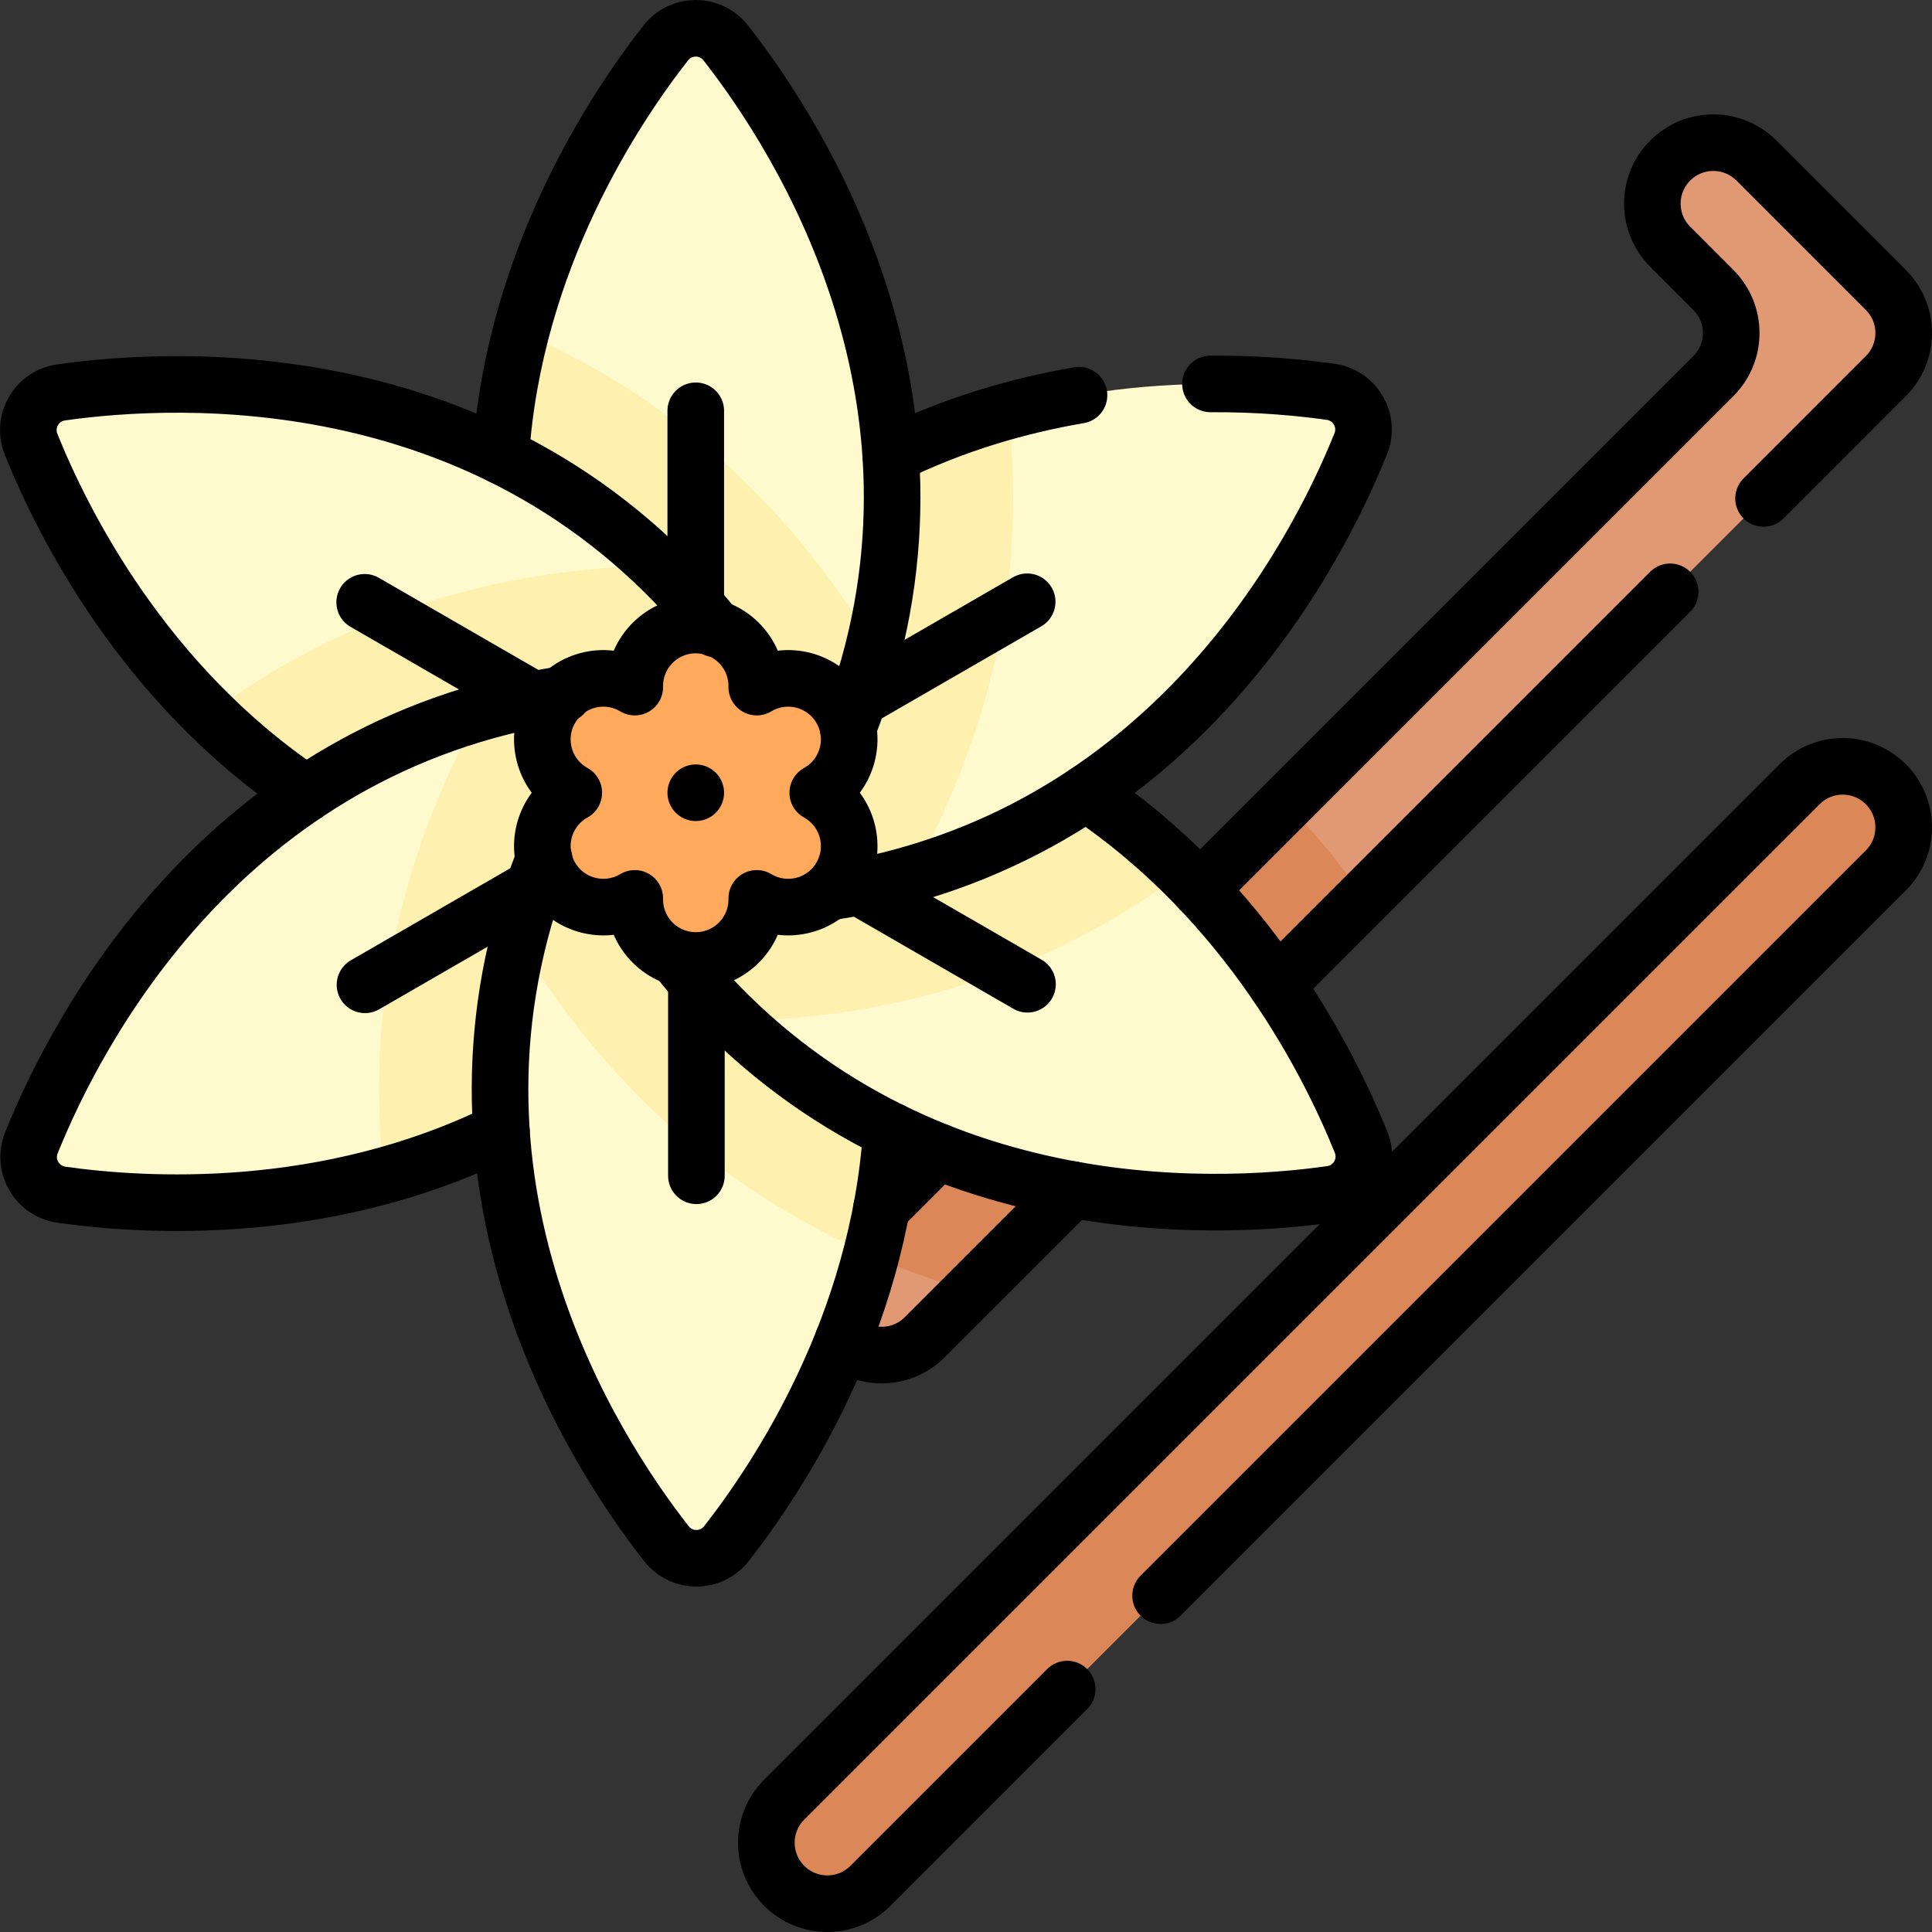 <?xml version="1.0" encoding="UTF-8"?>
<svg xmlns="http://www.w3.org/2000/svg" xmlns:xlink="http://www.w3.org/1999/xlink" version="1.1" id="Capa_1" x="0px" y="0px" viewBox="0 0 512.003 512.003" style="enable-background:new 0 0 512.003 512.003;" xml:space="preserve" width="512" height="512">
<rect x="0" y="0" width="512.003" height="512.003" fill="#333333" stroke="none"/>
<g>
	<path style="fill:#E19974;" d="M442.623,42.539L442.623,42.539c-6.312,6.312-6.312,16.545,0,22.857l11.429,11.429&#10;&#9;&#9;c6.312,6.312,6.312,16.545,0,22.857L222.213,331.521c-6.312,6.312-6.312,16.545,0,22.857l0,0c6.312,6.312,16.545,6.312,22.857,0&#10;&#9;&#9;L499.766,99.682c6.312-6.312,6.312-16.545,0-22.857L465.48,42.539C459.168,36.227,448.935,36.227,442.623,42.539z"/>
	<path style="fill:#DC8758;" d="M232.886,333.662c7.897,3.32,16.036,6.15,24.384,8.517l104.34-104.34&#10;&#9;&#9;c-5.978-8.313-12.854-16.76-20.726-24.989L224.046,329.688C226.951,331.074,229.895,332.404,232.886,333.662z"/>
	<path style="fill:#FFFACE;" d="M359.996,108.794c-1.479-2.562-4.072-4.481-7.305-4.941c-21.861-3.107-70.057-6.123-116.637,16.83&#10;&#9;&#9;c1.807,27.198-2.799,57.59-19.091,89.548H184.47l16.246,28.14c104.004-5.429,147.346-89.551,159.906-120.779&#10;&#9;&#9;C361.842,114.561,361.476,111.356,359.996,108.794z"/>
	<path style="fill:#FEF0AE;" d="M216.963,210.231H184.47l16.246,28.14c15.012-0.784,28.753-3.215,41.328-6.882l3.428-6.724&#10;&#9;&#9;c19.061-37.392,26.302-76.234,21.673-115.843c-10.238,2.823-20.704,6.643-31.092,11.761&#10;&#9;&#9;C237.861,147.88,233.254,178.273,216.963,210.231z"/>
	<path style="fill:#FFFACE;" d="M184.386,7.502c-2.958,0-5.917,1.285-7.932,3.856c-13.621,17.379-40.331,57.61-43.743,109.426&#10;&#9;&#9;c24.457,12.033,48.475,31.219,68.005,61.307l-16.246,28.14l32.493,0c47.3-92.785-3.881-172.381-24.645-198.873&#10;&#9;&#9;C190.303,8.787,187.345,7.502,184.386,7.502z"/>
	<path style="fill:#FEF0AE;" d="M200.716,182.091l-16.246,28.14l32.493,0c6.827-13.393,11.593-26.509,14.704-39.232l-4.109-6.331&#10;&#9;&#9;c-22.851-35.204-52.87-60.895-89.486-76.691c-2.675,10.278-4.599,21.252-5.36,32.807&#10;&#9;&#9;C157.169,132.817,181.186,152.003,200.716,182.091z"/>
	<path style="fill:#FFFACE;" d="M8.86,108.939c-1.479,2.562-1.845,5.767-0.626,8.797c8.24,20.486,29.726,63.733,72.894,92.596&#10;&#9;&#9;c22.65-15.164,51.274-26.371,87.096-28.241l16.246,28.14l16.246-28.14C144.012,94.736,49.49,99.261,16.165,103.998&#10;&#9;&#9;C12.931,104.457,10.339,106.377,8.86,108.939z"/>
	<path style="fill:#FEF0AE;" d="M168.224,182.091l16.246,28.14l16.246-28.14c-8.185-12.609-17.161-23.294-26.624-32.35l-7.537,0.393&#10;&#9;&#9;c-41.913,2.188-79.171,15.339-111.159,39.152c7.564,7.455,16.105,14.609,25.732,21.045&#10;&#9;&#9;C103.778,195.168,132.402,183.961,168.224,182.091z"/>
	<path style="fill:#FFFACE;" d="M8.944,311.667c1.479,2.562,4.072,4.481,7.305,4.941c21.861,3.107,70.057,6.123,116.637-16.83&#10;&#9;&#9;c-1.807-27.198,2.799-57.59,19.091-89.548h32.493l-16.246-28.14C64.22,187.521,20.878,271.642,8.317,302.87&#10;&#9;&#9;C7.098,305.901,7.464,309.105,8.944,311.667z"/>
	<path style="fill:#FEF0AE;" d="M151.977,210.231h32.493l-16.246-28.14c-15.012,0.784-28.753,3.215-41.328,6.882l-3.428,6.724&#10;&#9;&#9;c-19.061,37.392-26.302,76.234-21.673,115.843c10.238-2.823,20.704-6.643,31.092-11.761&#10;&#9;&#9;C131.079,272.581,135.686,242.188,151.977,210.231z"/>
	<path style="fill:#FFFACE;" d="M184.554,412.959c2.958,0,5.917-1.285,7.932-3.856c13.621-17.379,40.331-57.61,43.743-109.426&#10;&#9;&#9;c-24.457-12.033-48.475-31.219-68.005-61.307l16.246-28.14l-32.493,0c-47.3,92.785,3.881,172.381,24.645,198.873&#10;&#9;&#9;C178.637,411.674,181.595,412.959,184.554,412.959z"/>
	<path style="fill:#FEF0AE;" d="M168.224,238.37l16.246-28.14l-32.493,0c-6.827,13.393-11.593,26.509-14.704,39.232l4.109,6.331&#10;&#9;&#9;c22.851,35.204,52.87,60.895,89.486,76.691c2.675-10.278,4.599-21.252,5.36-32.807C211.771,287.644,187.754,268.458,168.224,238.37&#10;&#9;&#9;z"/>
	<path style="fill:#FFFACE;" d="M360.08,311.522c1.479-2.562,1.845-5.767,0.626-8.797c-8.24-20.486-29.726-63.733-72.894-92.596&#10;&#9;&#9;c-22.65,15.164-51.274,26.371-87.096,28.241l-16.246-28.14l-16.246,28.14c56.704,87.355,151.227,82.83,184.551,78.093&#10;&#9;&#9;C356.008,316.004,358.601,314.085,360.08,311.522z"/>
	<path style="fill:#FEF0AE;" d="M200.716,238.37l-16.246-28.14l-16.246,28.14c8.185,12.609,17.161,23.294,26.624,32.35l7.537-0.393&#10;&#9;&#9;c41.913-2.188,79.171-15.339,111.159-39.152c-7.564-7.455-16.105-14.609-25.732-21.045&#10;&#9;&#9;C265.162,225.294,236.538,236.5,200.716,238.37z"/>
	<path style="fill:#FEA95C;" d="M216.963,210.231l-0.251-0.145l0.251-0.145c7.73-4.463,10.379-14.348,5.916-22.079&#10;&#9;&#9;c-4.463-7.73-14.348-10.379-22.079-5.916l-0.251,0.145v-0.29c0-8.926-7.236-16.163-16.163-16.163&#10;&#9;&#9;c-8.926,0-16.163,7.236-16.163,16.163v0.29l-0.251-0.145c-7.73-4.463-17.615-1.815-22.078,5.916&#10;&#9;&#9;c-4.463,7.73-1.815,17.615,5.916,22.079l0.251,0.145l-0.251,0.145c-7.73,4.463-10.379,14.348-5.916,22.079&#10;&#9;&#9;c4.463,7.73,14.348,10.379,22.078,5.916l0.251-0.145v0.29c0,8.926,7.236,16.163,16.163,16.163c8.926,0,16.163-7.236,16.163-16.163&#10;&#9;&#9;v-0.29l0.251,0.145c7.73,4.463,17.615,1.815,22.079-5.916S224.693,214.694,216.963,210.231z"/>
	<path style="fill:#DC8758;" d="M207.825,499.766L207.825,499.766c-6.312-6.312-6.312-16.545,0-22.857l269.084-269.084&#10;&#9;&#9;c6.312-6.312,16.545-6.312,22.857,0l0,0c6.312,6.312,6.312,16.545,0,22.857L230.683,499.766&#10;&#9;&#9;C224.371,506.078,214.137,506.078,207.825,499.766z"/>
	
		<line style="fill:none;stroke:#000000;stroke-width:15;stroke-linecap:round;stroke-linejoin:round;stroke-miterlimit:10;" x1="442.61" y1="156.84" x2="338.39" y2="261.06"/>
	<path style="fill:none;stroke:#000000;stroke-width:15;stroke-linecap:round;stroke-linejoin:round;stroke-miterlimit:10;" d="&#10;&#9;&#9;M318.01,235.72L454.05,99.68c6.32-6.31,6.32-16.54,0-22.85l-11.42-11.44c-6.32-6.3-6.32-16.54,0-22.85c6.3-6.31,16.53-6.31,22.85,0&#10;&#9;&#9;l34.28,34.29c6.32,6.31,6.32,16.54,0,22.85l-32.4,32.41"/>
	<path style="fill:none;stroke:#000000;stroke-width:15;stroke-linecap:round;stroke-linejoin:round;stroke-miterlimit:10;" d="&#10;&#9;&#9;M223.342,355.4c2.98,2.485,6.637,3.717,10.294,3.717c4.142,0,8.283-1.576,11.435-4.738l39.134-39.134"/>
	
		<line style="fill:none;stroke:#000000;stroke-width:15;stroke-linecap:round;stroke-linejoin:round;stroke-miterlimit:10;" x1="248.586" y1="305.144" x2="233.635" y2="320.095"/>
	<path style="fill:none;stroke:#000000;stroke-width:15;stroke-linecap:round;stroke-linejoin:round;stroke-miterlimit:10;" d="&#10;&#9;&#9;M216.963,210.231l-0.251-0.145l0.251-0.145c7.73-4.463,10.379-14.348,5.916-22.079c-4.463-7.73-14.348-10.379-22.079-5.916&#10;&#9;&#9;l-0.251,0.145v-0.29c0-8.926-7.236-16.163-16.163-16.163c-8.926,0-16.163,7.236-16.163,16.163v0.29l-0.251-0.145&#10;&#9;&#9;c-7.73-4.463-17.615-1.815-22.078,5.916c-4.463,7.73-1.815,17.615,5.916,22.079l0.251,0.145l-0.251,0.145&#10;&#9;&#9;c-7.73,4.463-10.379,14.348-5.916,22.079c4.463,7.73,14.348,10.379,22.078,5.916l0.251-0.145v0.29&#10;&#9;&#9;c0,8.926,7.236,16.163,16.163,16.163c8.926,0,16.163-7.236,16.163-16.163v-0.29l0.251,0.145c7.73,4.463,17.615,1.815,22.079-5.916&#10;&#9;&#9;S224.693,214.694,216.963,210.231z"/>
	
		<line style="fill:none;stroke:#000000;stroke-width:15;stroke-linecap:round;stroke-linejoin:round;stroke-miterlimit:10;" x1="184.386" y1="210.086" x2="184.386" y2="210.086"/>
	<path style="fill:none;stroke:#000000;stroke-width:15;stroke-linecap:round;stroke-linejoin:round;stroke-miterlimit:10;" d="&#10;&#9;&#9;M307.57,422.88l192.2-192.2c3.15-3.16,4.73-7.29,4.73-11.42c0-4.14-1.58-8.28-4.73-11.43c-6.32-6.32-16.55-6.32-22.86,0&#10;&#9;&#9;L207.83,476.91c-6.32,6.31-6.32,16.54,0,22.86c6.31,6.31,16.54,6.31,22.85,0l52.14-52.14"/>
	<path style="fill:none;stroke:#000000;stroke-width:15;stroke-linecap:round;stroke-linejoin:round;stroke-miterlimit:10;" d="&#10;&#9;&#9;M132.71,120.78c3.41-51.81,30.12-92.04,43.74-109.42c2.02-2.57,4.98-3.86,7.94-3.86c2.95,0,5.91,1.29,7.93,3.86&#10;&#9;&#9;c19.46,24.82,65.62,96.28,32.44,181.52"/>
	
		<line style="fill:none;stroke:#000000;stroke-width:15;stroke-linecap:round;stroke-linejoin:round;stroke-miterlimit:10;" x1="184.386" y1="160.234" x2="184.386" y2="108.866"/>
	<path style="fill:none;stroke:#000000;stroke-width:15;stroke-linecap:round;stroke-linejoin:round;stroke-miterlimit:10;" d="&#10;&#9;&#9;M81.124,210.33c-43.164-28.858-64.649-72.105-72.89-92.59c-1.216-3.034-0.853-6.243,0.627-8.806&#10;&#9;&#9;c1.475-2.555,4.072-4.473,7.308-4.938c31.225-4.443,116.191-8.689,173.421,62.666"/>
	
		<line style="fill:none;stroke:#000000;stroke-width:15;stroke-linecap:round;stroke-linejoin:round;stroke-miterlimit:10;" x1="141.13" y1="185.305" x2="96.644" y2="159.621"/>
	<path style="fill:none;stroke:#000000;stroke-width:15;stroke-linecap:round;stroke-linejoin:round;stroke-miterlimit:10;" d="&#10;&#9;&#9;M132.883,299.781c-46.574,22.952-94.769,19.935-116.631,16.83c-3.236-0.464-5.833-2.383-7.313-4.946&#10;&#9;&#9;c-1.475-2.555-1.838-5.763-0.622-8.798c11.765-29.263,50.571-104.969,140.981-118.854"/>
	
		<line style="fill:none;stroke:#000000;stroke-width:15;stroke-linecap:round;stroke-linejoin:round;stroke-miterlimit:10;" x1="141.214" y1="235.301" x2="96.728" y2="260.985"/>
	<path style="fill:none;stroke:#000000;stroke-width:15;stroke-linecap:round;stroke-linejoin:round;stroke-miterlimit:10;" d="&#10;&#9;&#9;M236.23,299.681c-3.41,51.81-30.12,92.04-43.74,109.42c-2.02,2.57-4.98,3.86-7.94,3.86c-2.95,0-5.91-1.29-7.93-3.86&#10;&#9;&#9;c-19.46-24.82-65.62-96.28-32.44-181.52"/>
	
		<line style="fill:none;stroke:#000000;stroke-width:15;stroke-linecap:round;stroke-linejoin:round;stroke-miterlimit:10;" x1="184.554" y1="260.227" x2="184.554" y2="311.595"/>
	<path style="fill:none;stroke:#000000;stroke-width:15;stroke-linecap:round;stroke-linejoin:round;stroke-miterlimit:10;" d="&#10;&#9;&#9;M287.816,210.131c43.164,28.858,64.649,72.105,72.891,92.59c1.216,3.034,0.853,6.243-0.627,8.806&#10;&#9;&#9;c-1.475,2.555-4.072,4.473-7.308,4.938c-31.225,4.443-116.191,8.689-173.421-62.666"/>
	
		<line style="fill:none;stroke:#000000;stroke-width:15;stroke-linecap:round;stroke-linejoin:round;stroke-miterlimit:10;" x1="227.81" y1="235.156" x2="272.296" y2="260.84"/>
	<path style="fill:none;stroke:#000000;stroke-width:15;stroke-linecap:round;stroke-linejoin:round;stroke-miterlimit:10;" d="&#10;&#9;&#9;M320.79,101.74c13.11-0.08,24.16,1.01,31.9,2.11c3.23,0.46,5.83,2.38,7.31,4.95c1.47,2.55,1.84,5.76,0.62,8.79&#10;&#9;&#9;c-11.76,29.27-50.57,104.97-140.98,118.86"/>
	<path style="fill:none;stroke:#000000;stroke-width:15;stroke-linecap:round;stroke-linejoin:round;stroke-miterlimit:10;" d="&#10;&#9;&#9;M285.95,104.74c-15.96,2.73-33.03,7.63-49.89,15.94"/>
	
		<line style="fill:none;stroke:#000000;stroke-width:15;stroke-linecap:round;stroke-linejoin:round;stroke-miterlimit:10;" x1="227.726" y1="185.16" x2="272.212" y2="159.476"/>
</g>















</svg>
